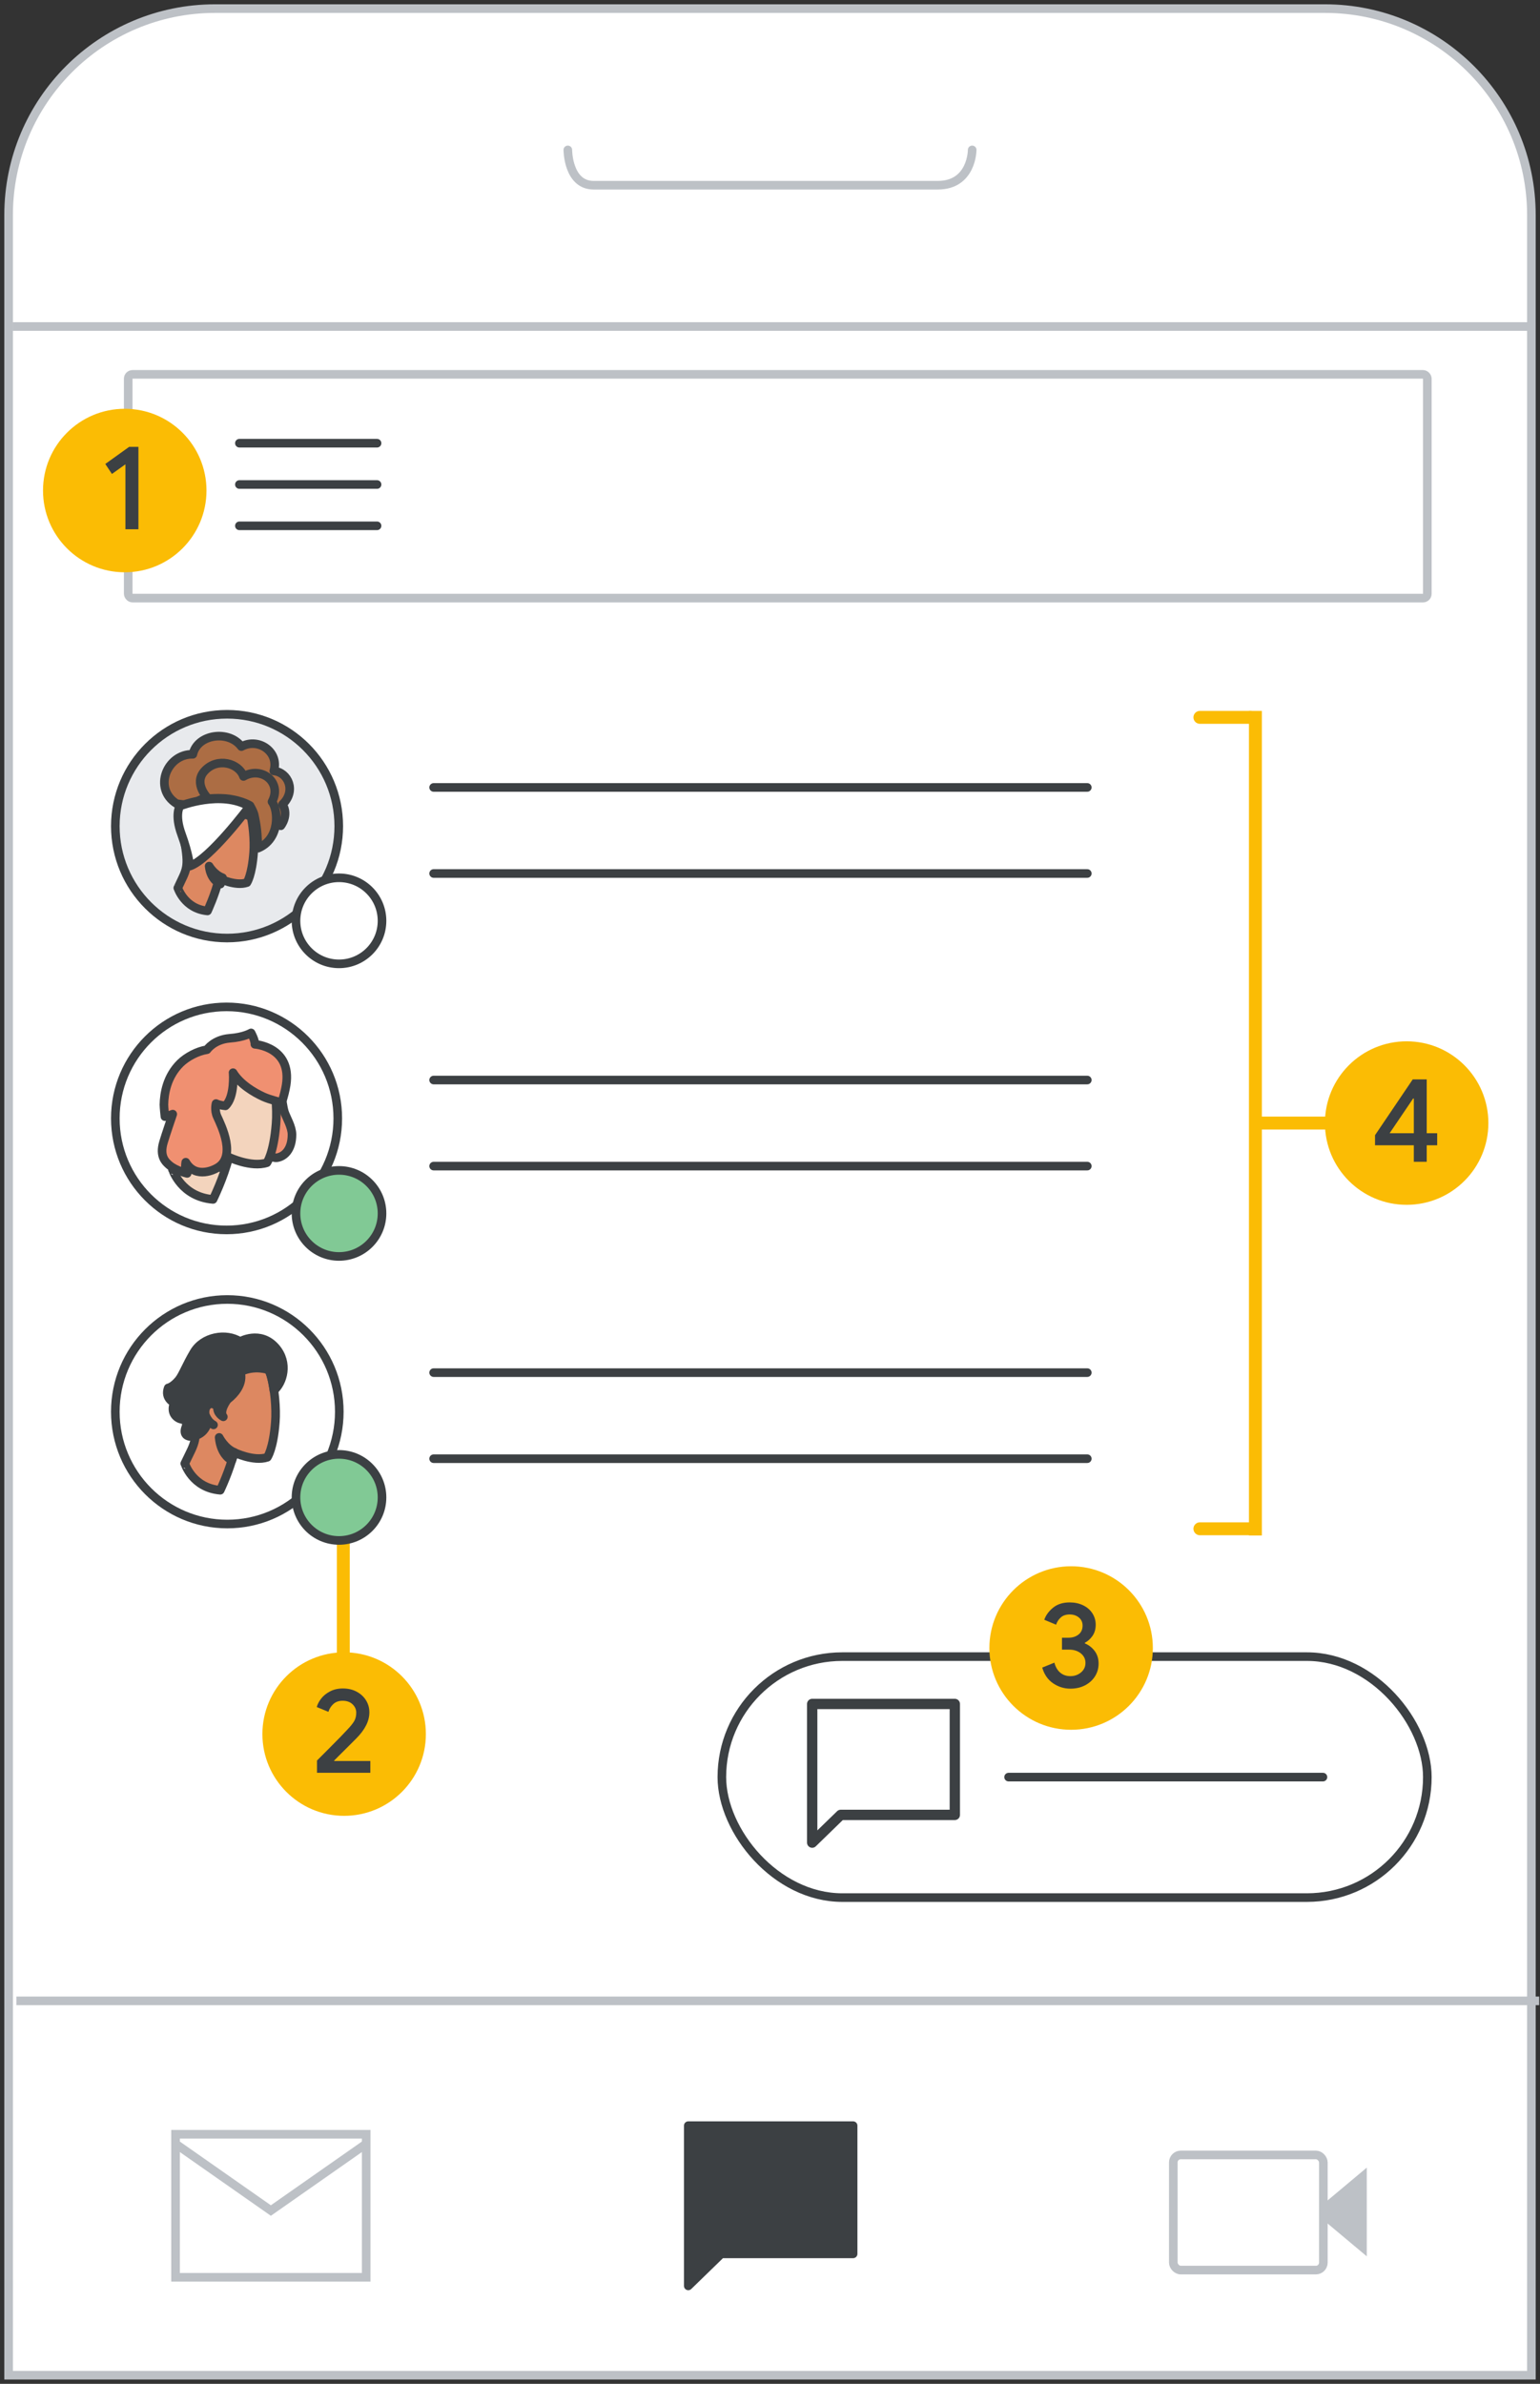 <svg width="179" height="277" viewBox="0 0 179 277" fill="none" xmlns="http://www.w3.org/2000/svg">
<rect x="0" y="0" width="179" height="277" fill="#333333" stroke="none"/>
<g id="gmail-cs-mobile-ios-2" clip-path="url(#clip0_2_50853)">
<g id="Mobile border">
<path id="Rectangle" d="M1 25C1 11.745 11.745 1 25 1H154C167.255 1 178 11.745 178 25V276H1V25Z" fill="white" stroke="#BDC1C6"/>
<path id="Path 4" d="M66 17.418C66 17.418 66 21.522 69 21.522C78.5 21.522 99 21.522 109 21.522C113 21.522 113 17.418 113 17.418" stroke="#BDC1C6" stroke-linecap="round" stroke-linejoin="round"/>
<path id="Line" d="M2 37.94H178" stroke="#BDC1C6" stroke-linecap="square"/>
</g>
<g id="Icons/meet-light-grey">
<g id="Group">
<path id="Triangle" fill-rule="evenodd" clip-rule="evenodd" d="M152.71 257.031L158.865 251.878V262.184L152.71 257.031Z" fill="#BDC1C6"/>
<rect id="Rectangle_2" x="136.378" y="250.403" width="17.44" height="13.382" rx="0.868" fill="white" stroke="#BDC1C6"/>
</g>
</g>
<path id="Line 5" d="M2.404 232.5H178.404" stroke="#BDC1C6" stroke-linecap="square"/>
<g id="Group 3">
<rect id="Rectangle_3" x="83.904" y="192.5" width="82" height="28" rx="14" stroke="#3C4043"/>
<path id="Line 22" d="M117.232 206.5H153.771" stroke="#3C4043" stroke-linecap="round"/>
</g>
<g id="Group 6">
<g id="People/profile4">
<g id="Group 19">
<g id="Group 23">
<g id="Group 22">
<ellipse id="Oval" cx="26.39" cy="96" rx="12.985" ry="13" fill="#E8EAED" stroke="#3C4043"/>
<g id="Group 27">
<path id="Fill 1" fill-rule="evenodd" clip-rule="evenodd" d="M32.642 95.955C32.642 95.955 33.607 94.756 32.842 93.467C34.462 91.91 33.497 89.726 31.823 89.583C32.478 87.382 30.058 85.663 28.057 86.755C26.601 84.787 22.944 85.288 22.416 87.65C19.432 87.561 17.721 91.641 20.542 93.395L29.349 94.505C29.349 94.487 32.187 94.773 32.642 95.955Z" fill="#AC6D44"/>
<path id="Stroke 3" fill-rule="evenodd" clip-rule="evenodd" d="M32.642 95.955C32.642 95.955 33.607 94.756 32.842 93.467C34.462 91.91 33.497 89.726 31.823 89.583C32.478 87.382 30.058 85.663 28.057 86.755C26.601 84.787 22.944 85.288 22.416 87.65C19.432 87.561 17.721 91.641 20.542 93.395L29.349 94.505C29.349 94.487 32.187 94.773 32.642 95.955Z" stroke="#3C4043" stroke-linecap="round" stroke-linejoin="round"/>
<path id="Fill 5" fill-rule="evenodd" clip-rule="evenodd" d="M24.118 105.852C24.118 105.852 25.021 103.92 25.463 102.061C25.463 102.061 27.357 103.018 28.702 102.558C28.702 102.558 29.286 101.711 29.481 99.043C29.587 97.699 29.41 95.656 29.056 94.405C28.667 92.988 27.339 92.031 25.162 92.381C22.206 92.841 20.843 94.534 21.392 97.46C22.029 100.938 21.693 100.938 20.666 103.183C20.684 103.165 21.41 105.594 24.118 105.852Z" fill="#DD8861"/>
<path id="Stroke 7" fill-rule="evenodd" clip-rule="evenodd" d="M24.118 105.852C24.118 105.852 25.021 103.92 25.463 102.061C25.463 102.061 27.357 103.018 28.702 102.558C28.702 102.558 29.286 101.711 29.481 99.043C29.587 97.699 29.41 95.656 29.056 94.405C28.667 92.988 27.339 92.031 25.162 92.381C22.206 92.841 20.843 94.534 21.392 97.46C22.029 100.938 21.693 100.938 20.666 103.183C20.684 103.165 21.41 105.594 24.118 105.852Z" stroke="#3C4043" stroke-linecap="round" stroke-linejoin="round"/>
<path id="Stroke 9" d="M23.788 97.812C23.788 97.812 23.563 97.469 23.247 97.523C22.931 97.578 22.72 97.957 22.75 98.373C22.765 98.788 23.096 99.366 23.472 99.601" stroke="#3C4043" stroke-linecap="round" stroke-linejoin="round"/>
<path id="Fill 11" fill-rule="evenodd" clip-rule="evenodd" d="M25.625 102.727C25.625 102.727 24.478 102.293 24.308 100.643C24.308 100.643 24.873 101.626 25.869 101.993C25.869 101.993 25.813 102.176 25.775 102.327C25.7 102.51 25.625 102.727 25.625 102.727Z" fill="#3C4043"/>
<path id="Stroke 13" fill-rule="evenodd" clip-rule="evenodd" d="M25.625 102.727C25.625 102.727 24.478 102.293 24.308 100.643C24.308 100.643 24.873 101.626 25.869 101.993C25.869 101.993 25.813 102.176 25.775 102.327C25.7 102.51 25.625 102.727 25.625 102.727Z" stroke="#3C4043" stroke-linecap="round" stroke-linejoin="round"/>
<path id="Fill 15" fill-rule="evenodd" clip-rule="evenodd" d="M22.064 100.643C22.064 100.643 21.94 99.25 21.094 96.933C20.248 94.617 20.918 93.658 20.918 93.658C20.918 93.658 25.712 91.758 28.991 93.712C28.991 93.712 24.408 99.847 22.064 100.643Z" fill="white"/>
<path id="Stroke 17" fill-rule="evenodd" clip-rule="evenodd" d="M28.991 93.712C28.991 93.712 24.408 99.847 22.064 100.643C22.064 100.643 21.94 99.25 21.094 96.933C20.248 94.617 20.918 93.658 20.918 93.658C20.918 93.658 25.712 91.758 28.991 93.712Z" stroke="#3C4043" stroke-linecap="round" stroke-linejoin="round"/>
<path id="Fill 19" fill-rule="evenodd" clip-rule="evenodd" d="M28.471 94.648L29.512 94.913C29.512 94.913 29.394 94.33 29.075 93.871L28.471 94.648Z" fill="white"/>
<path id="Stroke 21" fill-rule="evenodd" clip-rule="evenodd" d="M28.471 94.648L29.512 94.913C29.512 94.913 29.394 94.33 29.075 93.871L28.471 94.648Z" stroke="#3C4043" stroke-linecap="round" stroke-linejoin="round"/>
<path id="Fill 23" fill-rule="evenodd" clip-rule="evenodd" d="M24.203 92.806C24.203 92.806 22.419 91.061 23.78 89.583C25.269 87.962 27.771 88.674 28.304 90.224C30.401 88.995 32.828 90.901 31.615 93.163C32.369 94.16 32.571 97.491 29.996 98.559C29.996 98.559 29.92 97.292 29.923 97.348C29.867 96.101 29.647 95.122 29.536 94.641C29.463 94.374 29.297 94.035 29.058 93.608C29.058 93.608 28.23 93.074 26.667 92.842C25.545 92.682 24.203 92.806 24.203 92.806Z" fill="#AC6D44"/>
<path id="Stroke 25" fill-rule="evenodd" clip-rule="evenodd" d="M24.203 92.806C24.203 92.806 22.419 91.061 23.78 89.583C25.269 87.962 27.771 88.674 28.304 90.224C30.401 88.995 32.828 90.901 31.615 93.163C32.369 94.16 32.571 97.491 29.996 98.559C29.996 98.559 29.92 97.292 29.923 97.348C29.867 96.101 29.647 95.122 29.536 94.641C29.463 94.374 29.297 94.035 29.058 93.608C29.058 93.608 28.23 93.074 26.667 92.842C25.545 92.682 24.203 92.806 24.203 92.806Z" stroke="#3C4043" stroke-linecap="round" stroke-linejoin="round"/>
</g>
</g>
</g>
</g>
</g>
<g id="Group 4">
<path id="Line 5_2" d="M50.404 101.5H126.379" stroke="#3C4043" stroke-linecap="round"/>
<path id="Line 5_3" d="M50.404 91.5H126.379" stroke="#3C4043" stroke-linecap="round"/>
</g>
</g>
<g id="Group 6_2">
<g id="People/profile4_2">
<g id="Group 22 Copy 3">
<ellipse id="Oval_2" cx="26.333" cy="129.958" rx="12.928" ry="12.958" fill="white" stroke="#3C4043"/>
</g>
<g id="Group 19_2">
<path id="Fill 1_2" fill-rule="evenodd" clip-rule="evenodd" d="M33.07 129.242C33.288 129.879 33.939 130.941 33.939 131.838C33.939 133.608 33.027 134.411 32.179 134.529C31.832 134.576 31.18 134.364 31.093 133.608C31.006 132.853 30.919 125.465 30.919 125.465H32.527C32.571 125.489 32.722 128.132 33.07 129.242Z" fill="#F09071"/>
<path id="Stroke 3_2" fill-rule="evenodd" clip-rule="evenodd" d="M33.07 129.242C33.288 129.879 33.939 130.941 33.939 131.838C33.939 133.608 33.027 134.411 32.179 134.529C31.832 134.576 31.18 134.364 31.093 133.608C31.006 132.853 30.919 125.465 30.919 125.465H32.527C32.571 125.489 32.722 128.132 33.07 129.242Z" stroke="#3C4043" stroke-linecap="round" stroke-linejoin="round"/>
<path id="Fill 5_2" fill-rule="evenodd" clip-rule="evenodd" d="M24.761 139.372C24.761 139.372 25.994 136.87 26.599 134.464C26.599 134.464 29.185 135.703 31.022 135.107C31.022 135.107 31.819 134.011 32.086 130.556C32.23 128.817 31.989 126.172 31.505 124.552C30.973 122.717 29.16 121.478 26.187 121.931C22.151 122.527 20.29 124.719 21.039 128.507C21.909 133.01 21.45 133.01 20.048 135.917C20.072 135.917 21.063 139.062 24.761 139.372Z" fill="#F3D4BD"/>
<path id="Stroke 7_2" fill-rule="evenodd" clip-rule="evenodd" d="M24.761 139.372C24.761 139.372 25.994 136.87 26.599 134.464C26.599 134.464 29.185 135.703 31.022 135.107C31.022 135.107 31.819 134.011 32.086 130.556C32.23 128.817 31.989 126.172 31.505 124.552C30.973 122.717 29.16 121.478 26.187 121.931C22.151 122.527 20.29 124.719 21.039 128.507C21.909 133.01 21.45 133.01 20.048 135.917C20.072 135.917 21.063 139.062 24.761 139.372Z" stroke="#3C4043" stroke-linecap="round" stroke-linejoin="round"/>
<path id="Stroke 9_2" d="M23.672 128.312C23.672 128.312 23.41 127.814 23.043 127.892C22.676 127.971 22.432 128.521 22.467 129.124C22.484 129.727 22.868 130.566 23.305 130.907" stroke="#3C4043" stroke-linecap="round" stroke-linejoin="round"/>
<path id="Fill 11_2" fill-rule="evenodd" clip-rule="evenodd" d="M25.803 135.744C25.803 135.744 24.472 135.115 24.275 132.721C24.275 132.721 24.93 134.148 26.087 134.68C26.087 134.68 26.022 134.946 25.978 135.164C25.891 135.43 25.803 135.744 25.803 135.744Z" fill="#3C4043"/>
<path id="Stroke 13_2" fill-rule="evenodd" clip-rule="evenodd" d="M25.803 135.744C25.803 135.744 24.472 135.115 24.275 132.721C24.275 132.721 24.93 134.148 26.087 134.68C26.087 134.68 26.022 134.946 25.978 135.164C25.891 135.43 25.803 135.744 25.803 135.744Z" stroke="#3C4043" stroke-linecap="round" stroke-linejoin="round"/>
<path id="Fill 15_2" fill-rule="evenodd" clip-rule="evenodd" d="M26.203 128.499C26.203 128.499 25.551 128.451 25.108 128.234C25.108 128.234 24.899 128.981 25.248 129.751C25.667 130.69 27.646 134.567 25.085 135.795C25.085 135.795 22.779 137.095 21.592 135.049C21.592 135.049 21.429 135.964 21.755 136.349C21.755 136.349 20.451 136.036 19.705 135.41C19.286 135.049 18.494 134.398 19.007 132.713C19.216 131.991 20.078 129.462 20.078 129.462C20.078 129.462 19.426 129.727 19.17 129.751C19.17 129.751 19.053 128.716 19.053 128.355C19.077 127.054 19.403 125.08 20.963 123.539C21.708 122.816 22.942 122.142 24.06 121.974C24.06 121.974 24.852 120.794 26.715 120.649C28.368 120.529 29.183 120.023 29.183 120.023C29.183 120.023 29.649 120.866 29.626 121.348C29.626 121.348 33.958 121.637 33.259 126.091C33.166 126.669 32.979 127.44 32.746 128.114C32.746 128.114 31.396 127.801 30.604 127.44C29.556 126.958 27.926 126.019 27.088 124.646C27.111 124.743 27.297 127.488 26.203 128.499Z" fill="#F09071"/>
<path id="Stroke 17_2" fill-rule="evenodd" clip-rule="evenodd" d="M26.203 128.499C26.203 128.499 25.551 128.451 25.108 128.234C25.108 128.234 24.899 128.981 25.248 129.751C25.667 130.69 27.646 134.567 25.085 135.795C25.085 135.795 22.779 137.095 21.592 135.049C21.592 135.049 21.429 135.964 21.755 136.349C21.755 136.349 20.451 136.036 19.705 135.41C19.286 135.049 18.494 134.398 19.007 132.713C19.216 131.991 20.078 129.462 20.078 129.462C20.078 129.462 19.426 129.727 19.17 129.751C19.17 129.751 19.053 128.716 19.053 128.355C19.077 127.054 19.403 125.08 20.963 123.539C21.708 122.816 22.942 122.142 24.06 121.974C24.06 121.974 24.852 120.794 26.715 120.649C28.368 120.529 29.183 120.023 29.183 120.023C29.183 120.023 29.649 120.866 29.626 121.348C29.626 121.348 33.958 121.637 33.259 126.091C33.166 126.669 32.979 127.44 32.746 128.114C32.746 128.114 31.396 127.801 30.604 127.44C29.556 126.958 27.926 126.019 27.088 124.646C27.111 124.743 27.297 127.488 26.203 128.499Z" stroke="#3C4043" stroke-linecap="round" stroke-linejoin="round"/>
</g>
</g>
<g id="Group 4_2">
<path id="Line 5_4" d="M50.404 135.5H126.379" stroke="#3C4043" stroke-linecap="round"/>
<path id="Line 5_5" d="M50.404 125.5H126.379" stroke="#3C4043" stroke-linecap="round"/>
</g>
</g>
<g id="Group 6_3">
<g id="People/profile4_3">
<ellipse id="Oval_3" cx="26.421" cy="164.046" rx="13.017" ry="13.046" fill="white" stroke="#3C4043"/>
<g id="Group 25">
<g id="Group 23_2">
<path id="Fill 1_3" fill-rule="evenodd" clip-rule="evenodd" d="M25.599 173.165C25.599 173.165 26.677 170.92 27.205 168.76C27.205 168.76 29.467 169.872 31.073 169.337C31.073 169.337 31.771 168.354 32.003 165.253C32.13 163.693 31.919 161.319 31.496 159.865C31.031 158.219 29.446 157.107 26.846 157.513C23.316 158.048 21.689 160.015 22.344 163.414C23.105 167.456 22.703 167.456 21.477 170.064C21.498 170.064 22.344 172.887 25.599 173.165Z" fill="#DD8861"/>
<path id="Stroke 3_3" fill-rule="evenodd" clip-rule="evenodd" d="M25.599 173.165C25.599 173.165 26.677 170.92 27.205 168.76C27.205 168.76 29.467 169.872 31.073 169.337C31.073 169.337 31.771 168.354 32.003 165.253C32.13 163.693 31.919 161.319 31.496 159.865C31.031 158.219 29.446 157.107 26.846 157.513C23.316 158.048 21.689 160.015 22.344 163.414C23.105 167.456 22.703 167.456 21.477 170.064C21.498 170.064 22.344 172.887 25.599 173.165Z" stroke="#3C4043" stroke-linecap="round" stroke-linejoin="round"/>
<path id="Stroke 5" d="M25.26 163.457C25.26 163.457 24.943 163.051 24.499 163.115C24.055 163.179 23.759 163.628 23.802 164.12C23.823 164.612 24.288 165.296 24.816 165.574" stroke="#3C4043" stroke-linecap="round" stroke-linejoin="round"/>
<path id="Fill 7" fill-rule="evenodd" clip-rule="evenodd" d="M26.952 169.701C26.952 169.701 25.662 169.145 25.472 167.028C25.472 167.028 26.106 168.29 27.227 168.76C27.227 168.76 27.163 168.995 27.121 169.188C27.036 169.401 26.952 169.701 26.952 169.701Z" fill="#3C4043"/>
<path id="Stroke 9_3" fill-rule="evenodd" clip-rule="evenodd" d="M26.952 169.701C26.952 169.701 25.662 169.145 25.472 167.028C25.472 167.028 26.106 168.29 27.227 168.76C27.227 168.76 27.163 168.995 27.121 169.188C27.036 169.401 26.952 169.701 26.952 169.701Z" stroke="#3C4043" stroke-linecap="round" stroke-linejoin="round"/>
<path id="Fill 11_3" fill-rule="evenodd" clip-rule="evenodd" d="M24.182 165.018C24.182 165.018 24.056 166.75 22.217 166.921C21.921 166.942 21.245 166.771 21.583 165.873C21.773 165.403 21.604 164.996 21.139 164.933C20.631 164.847 19.744 164.27 20.251 163.008C20.251 163.008 19.088 162.495 19.554 161.276C19.554 161.276 20.082 161.191 20.779 160.357C21.245 159.779 21.646 158.646 22.534 157.149C23.612 155.311 26.275 154.84 27.903 155.888C27.903 155.888 30.228 154.541 32.024 156.572C33.609 158.39 32.87 160.699 31.834 161.575C31.834 161.575 31.602 159.779 31.221 159.181C31.221 159.181 29.593 158.582 27.924 159.416C27.924 159.416 28.6 160.934 26.423 162.645C26.423 162.645 25.408 163.97 25.958 164.633C25.958 164.633 25.197 164.27 25.282 163.457C25.282 163.457 25.07 163.115 24.521 163.115C24.204 163.115 23.823 163.479 23.823 164.12C23.802 164.483 24.182 165.018 24.182 165.018Z" fill="#3C4043"/>
<path id="Stroke 13_3" fill-rule="evenodd" clip-rule="evenodd" d="M24.182 165.018C24.182 165.018 24.056 166.75 22.217 166.921C21.921 166.942 21.245 166.771 21.583 165.873C21.773 165.403 21.604 164.996 21.139 164.933C20.631 164.847 19.744 164.27 20.251 163.008C20.251 163.008 19.088 162.495 19.554 161.276C19.554 161.276 20.082 161.191 20.779 160.357C21.245 159.779 21.646 158.646 22.534 157.149C23.612 155.311 26.275 154.84 27.903 155.888C27.903 155.888 30.228 154.541 32.024 156.572C33.609 158.39 32.87 160.699 31.834 161.575C31.834 161.575 31.602 159.779 31.221 159.181C31.221 159.181 29.593 158.582 27.924 159.416C27.924 159.416 28.6 160.934 26.423 162.645C26.423 162.645 25.408 163.97 25.958 164.633C25.958 164.633 25.197 164.27 25.282 163.457C25.282 163.457 25.07 163.115 24.521 163.115C24.204 163.115 23.823 163.479 23.823 164.12C23.802 164.483 24.182 165.018 24.182 165.018Z" stroke="#3C4043" stroke-linecap="round" stroke-linejoin="round"/>
</g>
</g>
</g>
<g id="Group 4_3">
<path id="Line 5_6" d="M50.404 169.5H126.379" stroke="#3C4043" stroke-linecap="round"/>
<path id="Line 5_7" d="M50.404 159.5H126.379" stroke="#3C4043" stroke-linecap="round"/>
</g>
</g>
<path id="Line 2" d="M39.904 192.5V175.5" stroke="#FBBC04" stroke-width="1.5" stroke-linecap="square"/>
<g id="Group 5">
<g id="Group 3_2">
<path id="Line 7" d="M145.369 83.357H139.468" stroke="#FBBC04" stroke-width="1.5" stroke-linecap="round"/>
<path id="Line 7_2" d="M145.81 177.643H139.468" stroke="#FBBC04" stroke-width="1.5" stroke-linecap="round"/>
<path id="Line 3" d="M145.921 83.357V177.675" stroke="#FBBC04" stroke-width="1.5" stroke-linecap="square"/>
<path id="Line 7_3" d="M154.317 130.5H146.301" stroke="#FBBC04" stroke-width="1.5" stroke-linecap="round"/>
</g>
</g>
<g id="Icons/mail-red-solid">
<rect id="Rectangle_4" x="20.404" y="248" width="22.16" height="16.62" fill="white" stroke="#BDC1C6"/>
<path id="Path 7" d="M20.404 249.108L31.484 256.864L42.564 249.108" stroke="#BDC1C6"/>
</g>
<g id="Icons/message-grey">
<path id="Path 9" fill-rule="evenodd" clip-rule="evenodd" d="M80 265.622V247H99.16V261.898H83.832L80 265.622Z" fill="#3C4043" stroke="#3C4043" stroke-linejoin="round"/>
</g>
<g id="Icons/message-grey_2">
<path id="Path 9_2" fill-rule="evenodd" clip-rule="evenodd" d="M94.404 214.112V198H110.982V210.89H97.72L94.404 214.112Z" stroke="#3C4043" stroke-width="1.2" stroke-linejoin="round"/>
</g>
<circle id="Oval_4" cx="39.404" cy="107" r="5" fill="white" stroke="#3C4043"/>
<circle id="Oval_5" cx="39.404" cy="141" r="5" fill="#81C995" stroke="#3C4043"/>
<circle id="Oval_6" cx="39.404" cy="174" r="5" fill="#81C995" stroke="#3C4043"/>
<g id="Menu">
<path id="Line_2" d="M27.825 51.5H43.825" stroke="#3C4043" stroke-linecap="round" stroke-linejoin="round"/>
<path id="Line_3" d="M27.825 56.3H43.825" stroke="#3C4043" stroke-linecap="round" stroke-linejoin="round"/>
<path id="Line_4" d="M27.825 61.1H43.825" stroke="#3C4043" stroke-linecap="round" stroke-linejoin="round"/>
</g>
<rect id="Rectangle_5" x="14.904" y="43.5" width="151" height="26" rx="0.5" stroke="#BDC1C6" stroke-linejoin="round"/>
<g id="Callout 1 ">
<g id="1">
<circle id="Oval_7" cx="14.5" cy="57" r="9.5" fill="#FBBC04"/>
<path id="1_2" d="M16.09 61.5V51.924H15.012L12.24 53.912L13.01 55.074L14.578 53.954V61.5H16.09Z" fill="#3C4043"/>
</g>
</g>
<g id="Callout 2">
<g id="2">
<circle id="Oval_8" cx="40" cy="201.5" r="9.5" fill="#FBBC04"/>
<path id="2_2" d="M43.046 206V204.628H38.846L38.832 204.586C39.103 204.306 39.499 203.909 40.022 203.396C40.227 203.191 40.425 202.993 40.614 202.805L41.408 202.01C42.425 200.993 42.934 199.98 42.934 198.972C42.934 198.468 42.806 198.006 42.549 197.586C42.292 197.166 41.931 196.83 41.464 196.578C40.998 196.326 40.461 196.2 39.854 196.2C39.294 196.2 38.8 196.312 38.37 196.536C37.941 196.76 37.598 197.035 37.341 197.362C37.084 197.689 36.91 198.02 36.816 198.356L38.174 198.916C38.277 198.571 38.466 198.27 38.741 198.013C39.017 197.756 39.378 197.628 39.826 197.628C40.312 197.628 40.697 197.766 40.981 198.041C41.266 198.316 41.408 198.641 41.408 199.014C41.408 199.378 41.334 199.695 41.184 199.966C41.035 200.237 40.755 200.587 40.344 201.016C40.02 201.375 39.298 202.116 38.178 203.239L37.087 204.33L36.844 204.572V206H43.046Z" fill="#3C4043"/>
</g>
</g>
<g id="Callout 3">
<g id="3">
<circle id="Oval_9" cx="124.5" cy="191.5" r="9.5" fill="#FBBC04"/>
<path id="3_2" d="M124.418 196.224C125.043 196.224 125.603 196.098 126.098 195.846C126.592 195.594 126.982 195.246 127.267 194.803C127.551 194.36 127.694 193.858 127.694 193.298C127.694 192.738 127.544 192.257 127.246 191.856C126.947 191.455 126.564 191.156 126.098 190.96V190.89C126.452 190.703 126.751 190.433 126.994 190.078C127.236 189.723 127.358 189.294 127.358 188.79C127.358 188.305 127.229 187.864 126.973 187.467C126.716 187.07 126.357 186.76 125.895 186.536C125.433 186.312 124.912 186.2 124.334 186.2C123.55 186.2 122.908 186.403 122.409 186.809C121.909 187.215 121.566 187.684 121.38 188.216L122.752 188.79C122.864 188.454 123.048 188.172 123.305 187.943C123.561 187.714 123.904 187.6 124.334 187.6C124.763 187.6 125.12 187.719 125.405 187.957C125.689 188.195 125.832 188.505 125.832 188.888C125.832 189.336 125.675 189.684 125.363 189.931C125.05 190.178 124.66 190.302 124.194 190.302H123.438V191.688H124.264C124.814 191.688 125.269 191.833 125.629 192.122C125.988 192.411 126.168 192.78 126.168 193.228C126.168 193.676 125.995 194.045 125.65 194.334C125.304 194.623 124.894 194.768 124.418 194.768C123.951 194.768 123.557 194.633 123.235 194.362C122.913 194.091 122.686 193.704 122.556 193.2L121.142 193.774C121.375 194.577 121.797 195.186 122.409 195.601C123.02 196.016 123.69 196.224 124.418 196.224Z" fill="#3C4043"/>
</g>
</g>
<g id="Callout 4">
<g id="4">
<circle id="Oval_10" cx="163.5" cy="130.5" r="9.5" fill="#FBBC04"/>
<path id="4_2" fill-rule="evenodd" clip-rule="evenodd" d="M165.832 133.082V135H164.334V133.082H159.826V131.906L164.208 125.424H165.832V131.682H167.05V133.082H165.832ZM161.521 131.682H164.335V127.65H164.251L161.521 131.682Z" fill="#3C4043"/>
</g>
</g>
</g>
<defs>
<clipPath id="clip0_2_50853">
<rect width="179" height="277" fill="white"/>
</clipPath>
</defs>
</svg>
